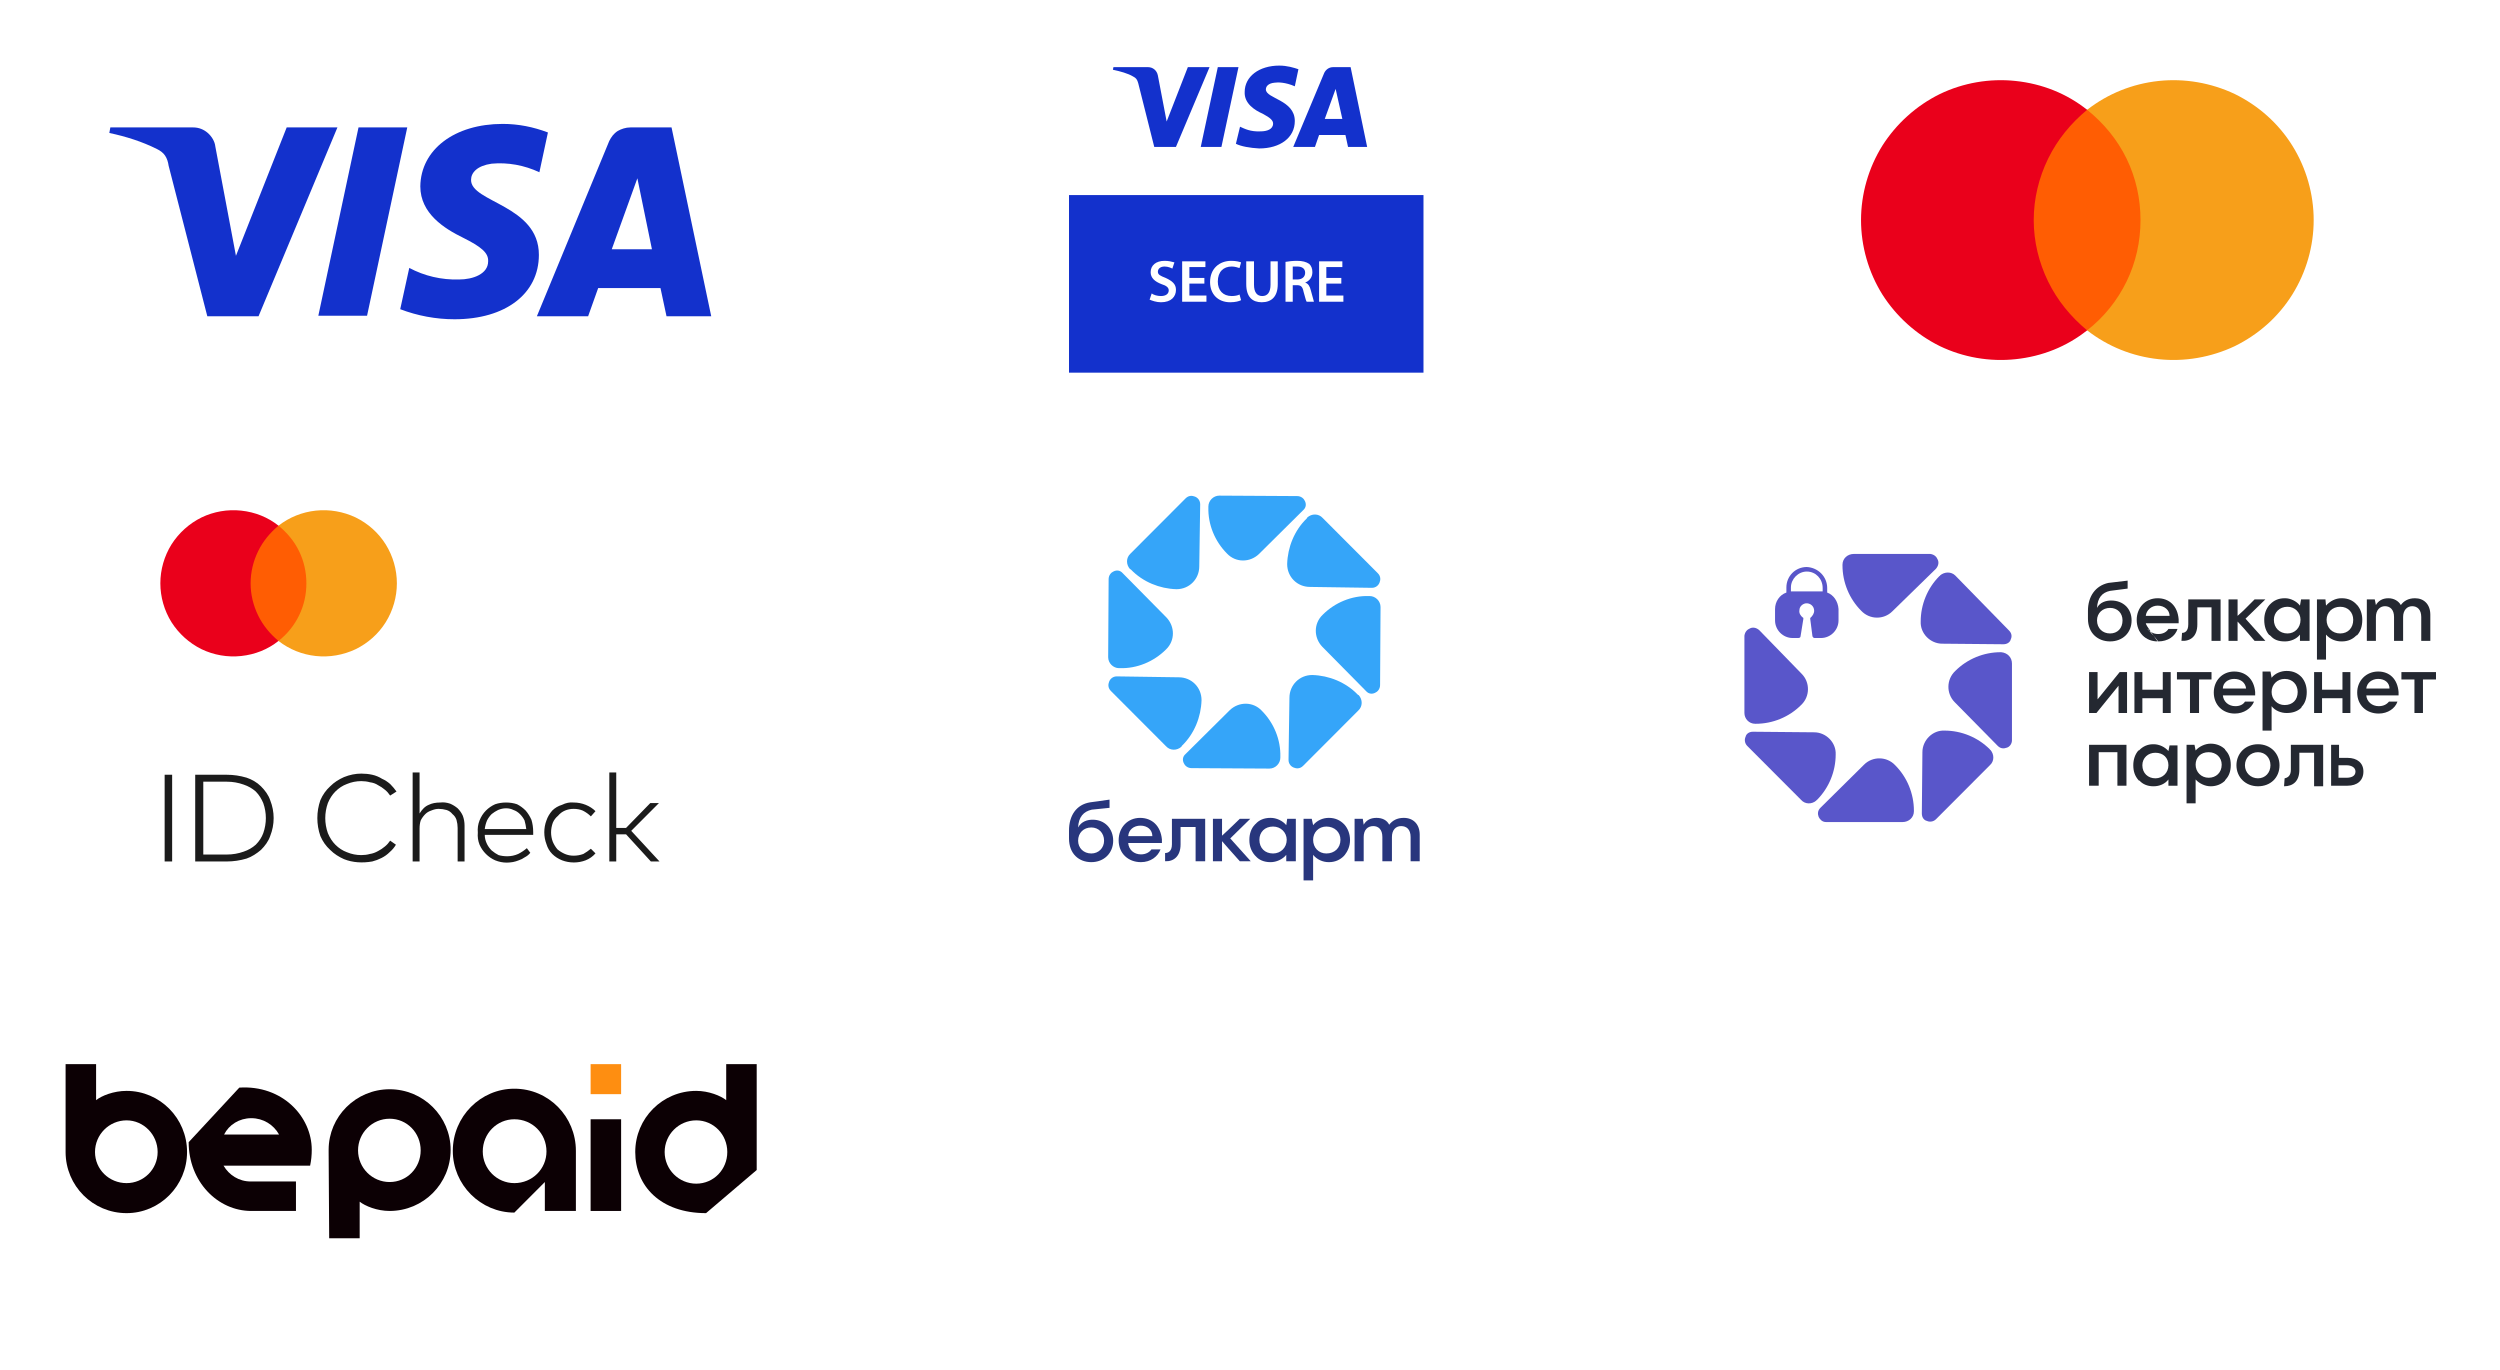 <svg width="343" height="188" viewBox="0 0 343 188" fill="none" xmlns="http://www.w3.org/2000/svg">
<path d="M46.295 17.483L35.472 43.388H28.442L23.134 22.733C23.065 22.25 22.927 21.766 22.651 21.352C22.376 20.937 21.962 20.661 21.548 20.454C19.48 19.418 17.275 18.727 15 18.243L15.138 17.483H26.512C27.27 17.483 27.959 17.76 28.51 18.243C29.062 18.727 29.476 19.418 29.544 20.108L32.371 35.099L39.333 17.483H46.295Z" fill="#1331CC"/>
<path d="M55.876 17.483L50.361 43.319H43.675L49.189 17.483H55.876Z" fill="#1331CC"/>
<path d="M64.629 24.668C64.561 27.776 73.935 28.122 73.935 34.961C73.935 40.28 69.386 43.803 62.355 43.803C59.804 43.803 57.254 43.319 54.91 42.421L56.151 36.757C58.219 37.862 60.562 38.415 62.975 38.346C64.905 38.346 66.973 37.586 66.973 35.859C67.042 34.684 66.008 33.855 63.526 32.612C60.976 31.369 57.667 29.296 57.667 25.566C57.736 20.523 62.355 17 68.972 17C71.109 17 73.177 17.415 75.176 18.174L74.004 23.632C71.936 22.665 69.661 22.25 67.456 22.457C65.457 22.734 64.629 23.701 64.629 24.668Z" fill="#1331CC"/>
<path fill-rule="evenodd" clip-rule="evenodd" d="M92.135 17.483L97.58 43.388H91.445L90.618 39.52H82.071L80.692 43.388H73.661L83.587 19.349C83.863 18.796 84.208 18.312 84.759 17.967C85.242 17.691 85.862 17.483 86.482 17.483H92.135ZM89.446 34.201L87.447 24.46L83.932 34.201H89.446Z" fill="#1331CC"/>
<path fill-rule="evenodd" clip-rule="evenodd" d="M169.919 9.213L167.58 20.155H164.744L167.083 9.213H169.919ZM184.595 18.521H180.979L180.412 20.155H177.434L181.688 9.995C181.901 9.568 182.326 9.213 182.893 9.213H185.304L187.572 20.155H184.949L184.595 18.521ZM184.169 16.318L183.248 12.197L181.759 16.318H184.169ZM172.755 20.368C171.479 20.297 170.274 20.084 169.565 19.728L170.132 17.384C170.77 17.668 171.55 18.094 172.968 18.023C173.818 18.023 174.669 17.739 174.669 16.957C174.669 16.531 174.315 16.176 173.251 15.608C172.117 15.11 170.699 14.187 170.77 12.623C170.77 10.492 172.755 9 175.52 9C176.583 9 177.505 9.284 178.143 9.497L177.647 11.842C176.371 11.274 175.307 11.274 174.882 11.345C174.031 11.416 173.677 11.842 173.677 12.268C173.677 13.547 177.647 13.689 177.647 16.602C177.647 18.876 175.662 20.368 172.755 20.368ZM165.949 9.213L161.341 20.155H158.363L156.165 11.416C156.024 10.918 155.882 10.705 155.456 10.492C154.747 10.066 153.684 9.782 152.691 9.568L152.762 9.213H157.512C158.15 9.213 158.718 9.639 158.859 10.35L160.065 16.673L162.971 9.213H165.949Z" fill="#1331CC"/>
<path fill-rule="evenodd" clip-rule="evenodd" d="M195.302 26.763H146.667V51.133H195.302V26.763ZM158.01 40.262C158.294 40.475 158.79 40.617 159.287 40.617C159.925 40.617 160.35 40.333 160.35 39.836C160.35 39.48 160.066 39.196 159.357 38.983C158.436 38.628 157.869 38.13 157.869 37.349C157.869 36.425 158.578 35.786 159.783 35.786C160.33 35.786 160.72 35.89 160.999 35.965C161.046 35.977 161.089 35.989 161.13 35.999L160.846 36.852C160.704 36.781 160.279 36.567 159.783 36.567C159.145 36.567 158.861 36.923 158.861 37.278C158.861 37.704 159.216 37.846 159.925 38.13C160.846 38.557 161.343 38.983 161.343 39.764C161.343 40.688 160.704 41.47 159.287 41.47C158.648 41.47 158.081 41.257 157.727 41.114L158.01 40.262ZM165.241 38.912H163.185V40.546H165.524V41.399H162.192V35.857H165.383V36.639H163.185V38.13H165.241V38.912ZM168.786 41.47C169.495 41.47 169.991 41.328 170.275 41.185L170.062 40.404C169.849 40.546 169.353 40.617 168.999 40.617C167.793 40.617 167.084 39.836 167.084 38.628C167.084 37.278 167.864 36.567 168.999 36.567C169.424 36.567 169.849 36.709 170.062 36.781L170.275 35.999C170.062 35.928 169.637 35.786 168.928 35.786C167.297 35.786 166.021 36.852 166.021 38.699C166.021 40.333 167.084 41.47 168.786 41.47ZM172.048 35.857V39.054C172.048 40.12 172.473 40.617 173.182 40.617C173.891 40.617 174.316 40.12 174.316 39.054V35.857H175.309V38.983C175.309 40.688 174.458 41.47 173.111 41.47C171.835 41.47 170.984 40.759 170.984 38.983V35.857H172.048ZM177.932 35.786C177.365 35.786 176.798 35.857 176.372 35.928V41.399H177.365V39.125H177.932C178.499 39.125 178.712 39.338 178.854 40.049C178.926 40.289 178.981 40.498 179.029 40.676C179.122 41.024 179.185 41.258 179.279 41.399H180.271C180.242 41.309 180.199 41.143 180.144 40.928L180.144 40.928L180.144 40.928L180.144 40.928L180.144 40.928C180.068 40.633 179.969 40.246 179.846 39.836C179.704 39.267 179.492 38.912 179.066 38.77C179.633 38.557 180.059 38.059 180.059 37.349C180.059 36.852 179.917 36.496 179.633 36.212C179.208 35.928 178.712 35.786 177.932 35.786ZM178.003 38.343H177.365V36.567H178.003C178.641 36.567 179.066 36.852 179.066 37.42C179.066 37.988 178.641 38.343 178.003 38.343ZM184.029 38.912H181.973V40.546H184.313V41.399H180.98V35.857H184.171V36.639H181.973V38.13H184.029V38.912Z" fill="#1331CC"/>
<path d="M294.759 45.323H277.943V15.066H294.759V45.323Z" fill="#FF5D03"/>
<path d="M281.002 38.62C282.276 41.237 284.123 43.472 286.353 45.323C283.55 47.557 280.174 48.897 276.543 49.28C272.977 49.663 269.346 49.025 266.161 47.493C262.913 45.897 260.174 43.408 258.263 40.408C256.352 37.344 255.333 33.769 255.333 30.195C255.333 26.62 256.352 23.045 258.263 19.981C260.174 16.981 262.913 14.492 266.161 12.896C269.346 11.364 272.977 10.726 276.543 11.109C280.174 11.492 283.55 12.832 286.353 15.066C284.123 16.917 282.276 19.151 281.002 21.769C279.728 24.386 279.028 27.258 279.028 30.195C279.028 33.131 279.728 36.003 281.002 38.62Z" fill="#EA001B"/>
<path d="M317.437 30.195C317.437 33.769 316.418 37.344 314.507 40.408C312.596 43.472 309.857 45.897 306.609 47.493C303.36 49.025 299.729 49.663 296.163 49.28C292.596 48.897 289.22 47.557 286.354 45.323C288.647 43.535 290.494 41.237 291.768 38.62C293.042 36.003 293.678 33.131 293.678 30.195C293.678 27.258 293.042 24.386 291.768 21.769C290.494 19.151 288.647 16.917 286.354 15.066C289.22 12.832 292.596 11.492 296.163 11.109C299.729 10.726 303.36 11.364 306.609 12.896C309.857 14.492 312.596 16.917 314.507 19.981C316.418 23.045 317.437 26.62 317.437 30.195Z" fill="#F79F1A"/>
<path fill-rule="evenodd" clip-rule="evenodd" d="M23.618 118.193H22.589V106.297H23.618V118.193ZM31.135 106.297C32.032 106.297 32.929 106.43 33.826 106.694C34.538 106.932 35.25 107.328 35.804 107.883C36.358 108.439 36.833 109.073 37.07 109.787C37.703 111.373 37.703 113.117 37.07 114.703C36.833 115.417 36.358 116.052 35.804 116.607C35.25 117.083 34.538 117.558 33.826 117.796C32.929 118.061 32.032 118.193 31.135 118.193H26.783V106.297H31.135ZM27.891 107.249V117.241H31.135C31.926 117.241 32.691 117.109 33.43 116.845C34.063 116.633 34.617 116.316 35.092 115.893C35.566 115.417 35.909 114.889 36.12 114.307C36.595 112.959 36.595 111.531 36.12 110.183C35.883 109.628 35.566 109.073 35.092 108.597C34.617 108.174 34.063 107.857 33.43 107.646C32.691 107.381 31.926 107.249 31.135 107.249H27.891ZM49.573 106.139C50.1 106.139 50.602 106.192 51.076 106.297C51.551 106.403 51.999 106.588 52.422 106.853C52.791 107.011 53.16 107.249 53.529 107.566C53.846 107.883 54.136 108.227 54.4 108.597L53.529 109.152C53.318 108.835 53.081 108.571 52.817 108.359C52.501 108.095 52.184 107.883 51.868 107.725C51.551 107.513 51.182 107.381 50.76 107.328C50.391 107.223 49.995 107.17 49.573 107.17C48.887 107.17 48.227 107.302 47.594 107.566C47.014 107.778 46.487 108.121 46.012 108.597C45.59 109.02 45.247 109.549 44.983 110.183C44.508 111.531 44.508 112.959 44.983 114.307C45.247 114.941 45.59 115.47 46.012 115.893C46.487 116.369 47.014 116.712 47.594 116.924C48.227 117.188 48.887 117.32 49.573 117.32C49.995 117.32 50.391 117.268 50.76 117.162C51.129 117.109 51.498 116.977 51.868 116.765C52.184 116.607 52.501 116.395 52.817 116.131C53.081 115.919 53.318 115.655 53.529 115.338L54.321 115.893C54.11 116.263 53.819 116.607 53.45 116.924C53.134 117.241 52.764 117.505 52.342 117.717C51.92 117.928 51.498 118.087 51.076 118.193C49.731 118.431 48.386 118.351 47.199 117.876C46.487 117.558 45.854 117.162 45.3 116.607C44.719 116.078 44.271 115.444 43.954 114.703C43.401 113.117 43.401 111.373 43.954 109.787C44.271 109.047 44.719 108.412 45.3 107.883C45.854 107.328 46.487 106.932 47.199 106.615C47.99 106.297 48.782 106.139 49.573 106.139ZM57.565 111.611C57.723 111.346 57.908 111.108 58.119 110.897C58.33 110.685 58.567 110.527 58.831 110.421C59.042 110.315 59.28 110.236 59.543 110.183C59.807 110.13 60.097 110.104 60.414 110.104C60.836 110.051 61.284 110.104 61.759 110.263C62.128 110.421 62.471 110.633 62.788 110.897C63.104 111.214 63.342 111.558 63.5 111.928C63.658 112.351 63.737 112.8 63.737 113.276V118.193H62.788V113.593C62.788 113.223 62.735 112.853 62.63 112.483C62.524 112.166 62.339 111.901 62.076 111.69C61.864 111.426 61.601 111.241 61.284 111.135C60.915 111.029 60.546 110.976 60.176 110.976C59.86 110.976 59.517 111.056 59.148 111.214C58.831 111.32 58.567 111.479 58.356 111.69C58.093 111.954 57.882 112.245 57.723 112.562C57.618 112.88 57.565 113.25 57.565 113.673V118.193H56.615V105.98H57.565V111.611ZM69.435 110.104C69.962 110.104 70.463 110.183 70.938 110.342C71.36 110.553 71.756 110.844 72.125 111.214C72.442 111.584 72.706 112.007 72.917 112.483C73.075 113.012 73.154 113.567 73.154 114.148C73.154 114.201 73.154 114.281 73.154 114.386C73.154 114.439 73.154 114.492 73.154 114.545H66.507C66.507 114.968 66.612 115.391 66.823 115.814C66.982 116.131 67.193 116.422 67.457 116.686C67.773 116.95 68.09 117.162 68.406 117.32C68.775 117.426 69.171 117.479 69.593 117.479C70.121 117.479 70.622 117.373 71.097 117.162C71.519 116.95 71.914 116.686 72.284 116.369L72.758 117.003C72.547 117.268 72.284 117.479 71.967 117.638C71.756 117.796 71.492 117.928 71.176 118.034C70.912 118.14 70.648 118.219 70.384 118.272C70.068 118.325 69.778 118.351 69.514 118.351C68.986 118.351 68.459 118.246 67.931 118.034C67.457 117.823 67.034 117.532 66.665 117.162C66.296 116.792 66.006 116.369 65.795 115.893C65.584 115.364 65.505 114.809 65.557 114.228C65.505 113.646 65.584 113.091 65.795 112.562C66.006 112.034 66.296 111.584 66.665 111.214C67.034 110.844 67.457 110.553 67.931 110.342C68.406 110.183 68.907 110.104 69.435 110.104ZM69.435 110.897C69.066 110.897 68.696 110.976 68.327 111.135C68.01 111.293 67.72 111.479 67.457 111.69C67.193 111.954 66.982 112.245 66.823 112.562C66.665 112.932 66.56 113.329 66.507 113.752H72.204C72.152 113.329 72.073 112.932 71.967 112.562C71.809 112.245 71.598 111.954 71.334 111.69C71.07 111.426 70.78 111.241 70.463 111.135C70.147 110.976 69.804 110.897 69.435 110.897ZM78.693 110.104C79.273 110.104 79.827 110.21 80.355 110.421C80.882 110.633 81.331 110.923 81.7 111.293L81.067 112.007C80.751 111.69 80.381 111.426 79.959 111.214C79.59 111.056 79.168 110.976 78.693 110.976C78.271 110.976 77.876 111.056 77.506 111.214C77.137 111.373 76.82 111.611 76.557 111.928C76.24 112.192 76.003 112.509 75.844 112.88C75.528 113.778 75.528 114.651 75.844 115.496C76.003 115.867 76.214 116.21 76.478 116.527C76.794 116.792 77.137 117.003 77.506 117.162C77.876 117.32 78.271 117.4 78.693 117.4C79.168 117.4 79.616 117.32 80.038 117.162C80.408 116.95 80.751 116.712 81.067 116.448L81.7 117.083C81.331 117.505 80.882 117.823 80.355 118.034C79.326 118.431 78.139 118.431 77.111 118.034C76.583 117.823 76.135 117.532 75.765 117.162C75.396 116.792 75.132 116.342 74.974 115.814C74.578 114.783 74.578 113.593 74.974 112.562C75.132 112.086 75.396 111.637 75.765 111.214C76.135 110.844 76.583 110.58 77.111 110.421C77.638 110.157 78.166 110.051 78.693 110.104ZM84.549 113.593H85.894L89.218 110.183H90.405L86.606 113.99L90.484 118.193H89.297L85.894 114.466H84.549V118.193H83.599V105.98H84.549V113.593Z" fill="#1B1B1B"/>
<path d="M42.604 87.937H33.816V72.125H42.604V87.937Z" fill="#FF5D03"/>
<path d="M35.414 84.434C36.08 85.802 37.046 86.969 38.211 87.937C36.746 89.104 34.982 89.805 33.084 90.005C31.22 90.205 29.323 89.872 27.659 89.071C25.961 88.237 24.53 86.936 23.531 85.368C22.533 83.767 22 81.899 22 80.031C22 78.163 22.533 76.295 23.531 74.694C24.53 73.126 25.961 71.825 27.659 70.991C29.323 70.19 31.22 69.857 33.084 70.057C34.982 70.257 36.746 70.957 38.211 72.125C37.046 73.092 36.08 74.26 35.414 75.628C34.749 76.995 34.383 78.496 34.383 80.031C34.383 81.565 34.749 83.067 35.414 84.434Z" fill="#EA001B"/>
<path d="M54.452 80.031C54.452 81.899 53.919 83.767 52.921 85.368C51.922 86.97 50.491 88.237 48.793 89.071C47.096 89.872 45.198 90.205 43.334 90.005C41.47 89.805 39.706 89.105 38.208 87.937C39.406 87.003 40.372 85.802 41.037 84.434C41.703 83.067 42.036 81.566 42.036 80.031C42.036 78.496 41.703 76.995 41.037 75.628C40.372 74.26 39.406 73.093 38.208 72.125C39.706 70.957 41.47 70.257 43.334 70.057C45.198 69.857 47.096 70.19 48.793 70.991C50.491 71.825 51.922 73.093 52.921 74.694C53.919 76.295 54.452 78.163 54.452 80.031Z" fill="#F79F1A"/>
<path fill-rule="evenodd" clip-rule="evenodd" d="M152.729 115.344C152.729 117.035 151.479 118.287 149.729 118.287C148.042 118.287 146.667 117.16 146.667 115.031V113.966C146.667 111.899 147.667 110.396 149.542 110.083L152.229 109.708V110.835L149.791 111.085C148.667 111.336 147.979 112.087 147.917 113.528C148.354 112.713 149.167 112.463 149.916 112.463C151.541 112.463 152.729 113.653 152.729 115.344ZM151.479 115.344C151.479 114.279 150.729 113.528 149.729 113.528C148.667 113.528 147.917 114.279 147.917 115.344C147.917 116.346 148.667 117.097 149.729 117.097C150.729 117.097 151.479 116.346 151.479 115.344Z" fill="#28367D"/>
<path fill-rule="evenodd" clip-rule="evenodd" d="M154.79 115.657C154.852 116.596 155.602 117.222 156.54 117.222C157.227 117.222 157.727 116.909 157.977 116.534H159.227C158.852 117.536 157.852 118.287 156.54 118.287C154.79 118.287 153.478 117.097 153.478 115.281C153.478 113.528 154.727 112.213 156.415 112.213C158.039 112.213 159.227 113.277 159.414 115.156C159.414 115.323 159.414 115.49 159.414 115.657H154.79ZM158.102 114.718C158.102 113.841 157.414 113.277 156.477 113.277C155.54 113.277 154.852 113.841 154.79 114.718H158.102Z" fill="#28367D"/>
<path d="M159.851 117.035C160.288 117.035 160.788 116.784 160.788 115.845V112.338H165.35V118.162H164.037V113.465H161.975V115.845C161.975 117.473 161.038 118.225 159.851 118.162V117.035Z" fill="#28367D"/>
<path d="M168.789 115.031L171.538 112.338H170.101L168.539 113.841L167.664 114.655V112.338H166.477H166.414V118.162H166.477H167.664V115.407L168.539 116.409L170.101 118.162H171.601L168.789 115.031Z" fill="#28367D"/>
<path fill-rule="evenodd" clip-rule="evenodd" d="M177.788 112.338V118.162H176.476V117.285C175.976 117.911 175.101 118.287 174.351 118.287C174.351 118.287 174.33 118.287 174.289 118.287C173.414 118.287 172.726 117.974 172.289 117.473C172.247 117.431 172.226 117.41 172.226 117.41C172.185 117.368 172.164 117.348 172.164 117.348C171.664 116.763 171.414 116.074 171.414 115.281C171.414 115.281 171.414 115.26 171.414 115.218C171.414 114.404 171.664 113.653 172.164 113.152C172.164 113.11 172.185 113.089 172.226 113.089C172.226 113.089 172.247 113.068 172.289 113.027C172.726 112.526 173.414 112.212 174.289 112.212C174.33 112.212 174.351 112.212 174.351 112.212C175.101 112.212 175.976 112.588 176.476 113.214L176.601 112.338H177.788ZM176.538 115.218C176.538 114.216 175.726 113.402 174.664 113.402C173.539 113.402 172.789 114.154 172.789 115.218C172.789 116.346 173.539 117.097 174.664 117.097C175.726 117.097 176.538 116.283 176.538 115.218Z" fill="#28367D"/>
<path fill-rule="evenodd" clip-rule="evenodd" d="M179.972 112.338L180.16 113.215C180.66 112.588 181.472 112.213 182.285 112.213C182.326 112.213 182.347 112.213 182.347 112.213C183.159 112.213 183.847 112.526 184.347 113.027C184.388 113.068 184.409 113.089 184.409 113.089C184.409 113.089 184.43 113.11 184.472 113.152C184.909 113.653 185.222 114.404 185.222 115.219C185.222 115.26 185.222 115.281 185.222 115.281C185.222 116.095 184.909 116.784 184.472 117.348C184.43 117.348 184.409 117.369 184.409 117.41C184.409 117.41 184.388 117.431 184.347 117.473C183.847 117.974 183.159 118.287 182.347 118.287C182.347 118.287 182.326 118.287 182.285 118.287C181.472 118.287 180.66 117.911 180.16 117.285V120.792H178.848V112.338H179.972ZM181.972 117.097C183.097 117.097 183.909 116.346 183.909 115.219C183.909 114.154 183.097 113.402 181.972 113.402C180.91 113.402 180.16 114.217 180.16 115.219C180.16 116.283 180.91 117.097 181.972 117.097Z" fill="#28367D"/>
<path d="M194.785 114.53V118.162H193.535V114.843C193.535 113.778 192.972 113.34 192.223 113.34C191.535 113.34 190.973 113.841 190.973 114.843V118.162H189.661V114.843C189.661 113.778 189.098 113.34 188.411 113.34C187.661 113.34 187.098 113.841 187.098 114.843V118.162H185.849V112.338H186.973L187.098 113.152C187.411 112.588 187.973 112.212 188.848 112.212C189.661 112.212 190.285 112.526 190.598 113.152C191.035 112.588 191.66 112.212 192.598 112.212C193.91 112.212 194.785 113.089 194.785 114.53Z" fill="#28367D"/>
<path d="M168.726 97.434L162.665 103.446C162.227 103.821 162.227 104.322 162.415 104.698C162.54 105.011 162.915 105.387 163.477 105.387L174.163 105.45C174.975 105.45 175.663 104.761 175.663 103.947C175.663 103.905 175.663 103.863 175.663 103.821C175.725 101.504 174.788 99.187 173.101 97.496C171.913 96.244 169.976 96.244 168.726 97.434Z" fill="#35A5F9"/>
<path d="M161.726 92.925L153.228 92.799C152.665 92.799 152.29 93.175 152.165 93.551C152.04 93.864 151.978 94.365 152.415 94.803L159.977 102.381C160.539 103.007 161.476 103.007 162.101 102.444C162.101 102.402 162.122 102.36 162.164 102.318C163.851 100.69 164.788 98.373 164.851 96.056C164.851 94.302 163.476 92.925 161.726 92.925Z" fill="#35A5F9"/>
<path d="M153.541 91.672C153.582 91.672 153.624 91.672 153.666 91.672C155.978 91.735 158.29 90.795 159.977 89.104C161.227 87.915 161.227 85.973 160.04 84.721L154.041 78.646C153.666 78.208 153.166 78.208 152.791 78.396C152.478 78.521 152.104 78.897 152.104 79.46L152.041 90.169C152.041 90.983 152.728 91.672 153.541 91.672Z" fill="#35A5F9"/>
<path d="M155.166 78.145C156.791 79.836 159.103 80.775 161.415 80.838C163.165 80.838 164.54 79.46 164.54 77.707L164.665 69.19C164.665 68.626 164.29 68.25 163.915 68.125C163.602 68 163.102 67.937 162.665 68.376L155.104 75.953C154.479 76.517 154.479 77.456 155.041 78.082C155.083 78.082 155.125 78.103 155.166 78.145Z" fill="#35A5F9"/>
<path d="M172.725 76.016L178.787 70.004C179.224 69.628 179.224 69.127 179.037 68.751C178.912 68.438 178.537 68.063 177.975 68.063L167.289 68C166.476 68 165.789 68.689 165.789 69.503C165.789 69.545 165.789 69.587 165.789 69.628C165.727 71.945 166.664 74.263 168.351 75.953C169.538 77.206 171.476 77.206 172.725 76.016Z" fill="#35A5F9"/>
<path d="M179.723 80.525L188.222 80.65C188.784 80.65 189.159 80.274 189.284 79.898C189.409 79.585 189.472 79.084 189.034 78.646L181.473 71.068C180.91 70.442 179.973 70.442 179.348 71.006C179.348 71.047 179.327 71.089 179.286 71.131C177.598 72.759 176.661 75.076 176.599 77.394C176.599 79.147 177.973 80.525 179.723 80.525Z" fill="#35A5F9"/>
<path d="M187.91 81.777C187.868 81.777 187.827 81.777 187.785 81.777C185.473 81.715 183.161 82.654 181.474 84.345C180.224 85.535 180.224 87.476 181.411 88.729L187.41 94.803C187.785 95.242 188.285 95.242 188.66 95.054C188.972 94.928 189.347 94.553 189.347 93.989L189.41 83.28C189.41 82.466 188.722 81.777 187.91 81.777Z" fill="#35A5F9"/>
<path d="M186.285 95.304C184.66 93.613 182.348 92.674 180.036 92.611C178.286 92.611 176.911 93.989 176.911 95.742L176.786 104.259C176.786 104.823 177.161 105.199 177.536 105.324C177.848 105.449 178.348 105.512 178.786 105.073L186.347 97.496C186.972 96.932 186.972 95.993 186.41 95.367C186.368 95.367 186.326 95.346 186.285 95.304Z" fill="#35A5F9"/>
<path d="M260.022 104.993C258.855 103.746 256.911 103.746 255.745 104.915L249.756 110.838C249.367 111.228 249.367 111.695 249.523 112.085C249.678 112.397 249.99 112.786 250.534 112.786H261.033C261.888 112.786 262.588 112.163 262.588 111.306C262.588 111.254 262.588 111.228 262.588 111.228C262.588 108.89 261.655 106.629 260.022 104.993Z" fill="#5956CA"/>
<path d="M251.856 103.512C251.934 101.875 250.534 100.472 248.901 100.472L240.502 100.394C239.957 100.394 239.569 100.706 239.491 101.096C239.335 101.408 239.335 101.953 239.724 102.343L247.112 109.747C247.657 110.37 248.59 110.37 249.212 109.825C249.212 109.773 249.238 109.747 249.29 109.747C250.923 108.11 251.856 105.85 251.856 103.512Z" fill="#5956CA"/>
<path d="M247.11 96.731C248.354 95.562 248.354 93.614 247.188 92.445L241.355 86.444C240.888 86.054 240.422 86.054 240.111 86.21C239.722 86.366 239.411 86.677 239.333 87.223V97.822C239.333 98.602 239.955 99.303 240.811 99.303C240.862 99.303 240.888 99.303 240.888 99.303C243.221 99.303 245.477 98.368 247.11 96.731Z" fill="#5956CA"/>
<path d="M255.355 83.794C256.522 85.041 258.466 85.041 259.633 83.872L265.621 78.026C266.01 77.559 266.01 77.091 265.854 76.779C265.699 76.39 265.388 76.078 264.843 76H254.344C253.489 76 252.789 76.624 252.789 77.481C252.789 77.533 252.789 77.559 252.789 77.559C252.789 79.897 253.722 82.157 255.355 83.794Z" fill="#5956CA"/>
<path d="M263.52 85.275C263.442 86.912 264.842 88.314 266.475 88.314L274.874 88.392C275.418 88.392 275.807 88.081 275.885 87.691C276.041 87.379 276.041 86.912 275.652 86.522L268.264 78.962C267.719 78.416 266.786 78.416 266.164 78.962C266.164 79.014 266.138 79.04 266.086 79.04C264.453 80.677 263.52 82.937 263.52 85.275Z" fill="#5956CA"/>
<path d="M268.264 92.055C267.02 93.224 267.02 95.173 268.187 96.342L274.097 102.343C274.486 102.732 274.953 102.732 275.342 102.577C275.653 102.499 276.041 102.109 276.041 101.563V91.042C276.041 90.185 275.419 89.561 274.564 89.483C274.512 89.483 274.486 89.483 274.486 89.483C272.153 89.483 269.898 90.418 268.264 92.055Z" fill="#5956CA"/>
<path d="M266.787 100.238C265.153 100.16 263.754 101.563 263.754 103.2L263.676 111.617C263.676 112.163 263.987 112.552 264.376 112.63C264.687 112.786 265.231 112.786 265.62 112.396L273.008 104.992C273.63 104.447 273.63 103.512 273.086 102.888C273.034 102.888 273.008 102.862 273.008 102.81C271.375 101.173 269.12 100.238 266.787 100.238Z" fill="#5956CA"/>
<path fill-rule="evenodd" clip-rule="evenodd" d="M252.246 83.56V85.119C252.246 86.444 251.158 87.535 249.835 87.535H248.98C248.824 87.535 248.747 87.457 248.669 87.301L248.358 84.885C248.358 84.781 248.384 84.729 248.436 84.729C248.669 84.495 248.902 84.184 248.902 83.794C248.902 83.17 248.358 82.703 247.736 82.781C247.269 82.859 246.88 83.248 246.88 83.716C246.802 84.106 247.036 84.495 247.347 84.729C247.399 84.729 247.425 84.781 247.425 84.885L247.036 87.301C247.036 87.457 246.88 87.535 246.725 87.535H245.947C244.625 87.535 243.536 86.444 243.536 85.119V83.56C243.536 82.547 244.158 81.612 245.092 81.3V80.599C245.092 79.04 246.336 77.793 247.891 77.793C249.447 77.871 250.691 79.118 250.691 80.676V81.3C251.546 81.612 252.169 82.469 252.246 83.56ZM250.069 80.676C250.069 79.429 249.136 78.416 247.891 78.416C246.725 78.416 245.714 79.429 245.714 80.599V81.144C245.766 81.144 245.843 81.144 245.947 81.144C246.025 81.144 249.991 81.144 250.069 81.144V80.676Z" fill="#5956CA"/>
<path fill-rule="evenodd" clip-rule="evenodd" d="M292.455 85.119C292.455 86.833 291.211 88.002 289.5 88.002C287.867 88.002 286.467 86.911 286.467 84.885V83.794C286.467 81.846 287.478 80.365 289.267 79.975L291.911 79.663V80.754L289.5 81.066C288.411 81.3 287.789 82.001 287.711 83.404C288.1 82.625 288.955 82.391 289.655 82.391C291.289 82.391 292.455 83.482 292.455 85.119ZM291.211 85.119C291.211 84.106 290.511 83.404 289.5 83.404C288.489 83.404 287.711 84.106 287.711 85.119C287.711 86.21 288.489 86.911 289.5 86.911C290.511 86.911 291.211 86.21 291.211 85.119Z" fill="#242831"/>
<path fill-rule="evenodd" clip-rule="evenodd" d="M294.401 85.508C294.401 85.664 294.712 86.132 295.1 86.677C295.049 86.625 294.971 86.573 294.867 86.521C295.023 86.755 295.256 86.989 295.489 87.223C295.723 87.612 295.956 87.924 296.034 88.002C294.401 88.002 293.156 86.833 293.156 85.041C293.156 83.404 294.323 82.079 296.034 82.079C297.589 82.079 298.756 83.092 298.911 84.963C298.911 85.118 298.911 85.3 298.911 85.508H294.401ZM295.489 87.223C295.386 87.067 295.256 86.885 295.1 86.677C295.412 86.911 295.723 86.989 296.111 86.989C296.811 86.989 297.278 86.677 297.511 86.288H298.756C298.445 87.301 297.434 88.002 296.111 88.002C296.111 88.002 295.8 87.612 295.489 87.223ZM294.634 86.288C294.686 86.391 294.763 86.469 294.867 86.521C294.789 86.365 294.634 86.288 294.634 86.288ZM297.667 84.495C297.667 83.716 296.967 83.092 296.034 83.092C295.178 83.092 294.478 83.716 294.401 84.495H297.667Z" fill="#242831"/>
<path d="M299.376 86.833C299.764 86.833 300.231 86.6 300.231 85.664V82.235H304.664V87.924H303.42V83.326H301.475V85.664C301.475 87.301 300.542 88.002 299.298 87.924L299.376 86.833Z" fill="#242831"/>
<path d="M308.086 84.885L310.808 82.235H309.33L307.853 83.716L306.997 84.496V82.235H305.831H305.753V87.925H305.831H306.997V85.275L307.853 86.21L309.33 87.925H310.808L308.086 84.885Z" fill="#242831"/>
<path fill-rule="evenodd" clip-rule="evenodd" d="M316.875 82.234V87.924H315.553V87.067C315.086 87.69 314.231 88.002 313.531 88.002C313.531 88.002 313.505 88.002 313.453 88.002C312.598 88.002 311.975 87.768 311.509 87.222C311.457 87.222 311.431 87.197 311.431 87.144C311.379 87.144 311.353 87.144 311.353 87.144C310.887 86.625 310.653 85.924 310.653 85.04C310.653 84.261 310.887 83.559 311.353 83.014C311.353 83.014 311.379 82.988 311.431 82.936C311.431 82.936 311.457 82.91 311.509 82.858C311.975 82.39 312.598 82.079 313.453 82.079C313.505 82.079 313.531 82.079 313.531 82.079C314.231 82.079 315.086 82.468 315.553 83.092L315.708 82.234H316.875ZM315.631 85.04C315.631 84.027 314.853 83.248 313.842 83.248C312.753 83.248 311.975 84.027 311.975 85.04C311.975 86.131 312.753 86.911 313.842 86.911C314.853 86.911 315.631 86.131 315.631 85.04Z" fill="#242831"/>
<path fill-rule="evenodd" clip-rule="evenodd" d="M319.051 82.235L319.129 83.092C319.673 82.469 320.451 82.079 321.229 82.079C321.229 82.079 321.255 82.079 321.307 82.079C322.162 82.079 322.784 82.391 323.251 82.858C323.303 82.91 323.329 82.936 323.329 82.936C323.329 82.988 323.355 83.014 323.406 83.014C323.873 83.56 324.106 84.261 324.106 85.041C324.106 85.924 323.873 86.625 323.406 87.145C323.355 87.145 323.329 87.145 323.329 87.145C323.329 87.197 323.303 87.223 323.251 87.223C322.784 87.691 322.162 88.002 321.307 88.002C321.255 88.002 321.229 88.002 321.229 88.002C320.451 88.002 319.673 87.691 319.129 87.067V90.496H317.885V82.235H319.051ZM321.073 86.911C322.162 86.911 322.862 86.132 322.862 85.041C322.862 84.027 322.162 83.248 321.073 83.248C319.985 83.248 319.207 84.027 319.207 85.041C319.207 86.132 319.985 86.911 321.073 86.911Z" fill="#242831"/>
<path d="M333.44 84.339V87.924H332.195V84.651C332.195 83.638 331.651 83.17 330.951 83.17C330.251 83.17 329.707 83.716 329.707 84.651V87.924H328.462V84.651C328.462 83.638 327.918 83.17 327.218 83.17C326.518 83.17 325.974 83.716 325.974 84.651V87.924H324.729V82.235H325.818L325.974 83.014C326.285 82.469 326.829 82.079 327.685 82.079C328.462 82.079 329.085 82.469 329.396 83.014C329.785 82.469 330.407 82.079 331.34 82.079C332.584 82.079 333.44 82.936 333.44 84.339Z" fill="#242831"/>
<path d="M290.819 92.211H291.83V97.823H290.663V94.082L287.63 97.823H286.619V92.211H287.786V95.952L290.819 92.211Z" fill="#242831"/>
<path d="M296.732 92.211H297.821V97.823H296.732V95.796H293.933V97.823H292.844V92.211H293.933V94.627H296.732V92.211Z" fill="#242831"/>
<path d="M331.262 97.823V93.224H329.474V92.211H334.218V93.224H332.429V97.823H331.262Z" fill="#242831"/>
<path fill-rule="evenodd" clip-rule="evenodd" d="M304.976 95.406C305.054 96.264 305.753 96.887 306.687 96.887C307.309 96.887 307.775 96.653 308.009 96.264H309.253C308.864 97.199 307.853 97.9 306.609 97.9C304.976 97.9 303.731 96.731 303.731 95.017C303.731 93.38 304.898 92.133 306.531 92.133C308.087 92.133 309.253 93.146 309.409 94.939C309.409 95.095 309.409 95.251 309.409 95.406H304.976ZM308.164 94.471C308.087 93.692 307.464 93.146 306.531 93.146C305.676 93.146 304.976 93.692 304.976 94.471H308.164Z" fill="#242831"/>
<path fill-rule="evenodd" clip-rule="evenodd" d="M324.652 95.406C324.729 96.264 325.429 96.887 326.363 96.887C326.985 96.887 327.451 96.653 327.762 96.264H328.929C328.618 97.199 327.607 97.9 326.363 97.9C324.652 97.9 323.407 96.731 323.407 95.017C323.407 93.38 324.652 92.133 326.285 92.133C327.84 92.133 328.929 93.146 329.084 94.939C329.084 95.095 329.084 95.251 329.084 95.406H324.652ZM327.84 94.471C327.84 93.692 327.218 93.146 326.285 93.146C325.429 93.146 324.729 93.692 324.652 94.471H327.84Z" fill="#242831"/>
<path d="M321.385 92.211H322.473V97.823H321.385V95.796H318.585V97.823H317.496V92.211H318.585V94.627H321.385V92.211Z" fill="#242831"/>
<path d="M300.464 97.823V93.224H298.676V92.211H303.42V93.224H301.709V97.823H300.464Z" fill="#242831"/>
<path fill-rule="evenodd" clip-rule="evenodd" d="M311.509 92.133L311.664 92.991C312.131 92.367 312.986 92.055 313.686 92.055C313.686 92.055 313.712 92.055 313.764 92.055C314.619 92.055 315.242 92.367 315.708 92.835C315.708 92.835 315.734 92.861 315.786 92.913C316.253 93.458 316.486 94.16 316.486 94.939C316.486 95.796 316.253 96.498 315.786 96.966C315.786 96.966 315.786 96.991 315.786 97.043C315.734 97.043 315.708 97.069 315.708 97.121C315.242 97.589 314.542 97.823 313.764 97.823C313.712 97.823 313.686 97.823 313.686 97.823C312.986 97.823 312.131 97.511 311.664 96.888V100.239H310.42V92.133H311.509ZM313.453 96.732C314.542 96.732 315.242 96.03 315.242 94.939C315.242 93.926 314.542 93.147 313.453 93.147C312.442 93.147 311.664 93.926 311.664 94.939C311.664 95.952 312.442 96.732 313.453 96.732Z" fill="#242831"/>
<path d="M291.752 102.188V107.799H290.508V103.201H287.941V107.799H286.619V102.188H291.752Z" fill="#242831"/>
<path fill-rule="evenodd" clip-rule="evenodd" d="M322.083 103.98C323.406 103.98 324.261 104.682 324.261 105.851C324.261 107.098 323.406 107.799 322.083 107.799H319.828V102.188H320.917V103.98H322.083ZM321.928 106.708C322.628 106.708 323.172 106.474 323.172 105.851C323.172 105.305 322.628 104.993 321.928 104.993H320.839V106.708H321.928Z" fill="#242831"/>
<path fill-rule="evenodd" clip-rule="evenodd" d="M297.664 102.265H298.753V107.799H297.508V106.941C297.042 107.565 296.264 107.877 295.486 107.877C295.434 107.877 295.408 107.877 295.408 107.877C294.631 107.877 293.931 107.565 293.542 107.097C293.49 107.097 293.464 107.097 293.464 107.097C293.412 107.045 293.386 107.019 293.386 107.019C292.92 106.474 292.687 105.85 292.687 104.993C292.687 104.214 292.92 103.512 293.386 102.967C293.386 102.967 293.412 102.967 293.464 102.967C293.464 102.967 293.49 102.941 293.542 102.889C294.009 102.421 294.631 102.109 295.408 102.109C295.408 102.109 295.434 102.109 295.486 102.109C296.264 102.109 297.042 102.499 297.508 103.045L297.664 102.265ZM297.508 104.993C297.508 103.98 296.808 103.278 295.72 103.278C294.709 103.278 293.931 103.98 293.931 104.993C293.931 106.084 294.709 106.786 295.72 106.786C296.731 106.786 297.508 106.006 297.508 104.993Z" fill="#242831"/>
<path fill-rule="evenodd" clip-rule="evenodd" d="M301.084 102.187L301.239 102.967C301.706 102.421 302.562 102.031 303.261 102.031C303.313 102.031 303.339 102.031 303.339 102.031C304.117 102.031 304.817 102.343 305.283 102.811C305.283 102.811 305.283 102.837 305.283 102.889C305.335 102.889 305.361 102.915 305.361 102.967C305.828 103.434 306.061 104.136 306.061 104.915V104.993C306.061 105.772 305.828 106.474 305.361 106.942C305.361 106.993 305.335 107.019 305.283 107.019C305.283 107.019 305.283 107.045 305.283 107.097C304.817 107.565 304.117 107.877 303.339 107.877C303.339 107.877 303.313 107.877 303.261 107.877C302.562 107.877 301.706 107.487 301.239 106.942V110.215H299.995V102.187H301.084ZM303.028 106.708C304.039 106.708 304.817 106.006 304.817 104.915C304.817 103.902 304.039 103.201 303.028 103.201C301.939 103.201 301.239 103.902 301.239 104.915C301.239 105.928 302.017 106.708 303.028 106.708Z" fill="#242831"/>
<path d="M313.45 106.786C313.839 106.708 314.305 106.474 314.305 105.617V102.188H318.738V107.877H317.494V103.279H315.472V105.617C315.472 107.175 314.616 107.877 313.372 107.877L313.45 106.786Z" fill="#242831"/>
<path fill-rule="evenodd" clip-rule="evenodd" d="M312.75 104.993C312.75 106.708 311.506 107.877 309.795 107.877C308.084 107.877 306.84 106.63 306.84 104.993C306.84 103.356 308.084 102.109 309.795 102.109C311.506 102.109 312.75 103.356 312.75 104.993ZM311.506 104.993C311.506 103.98 310.806 103.2 309.795 103.2C308.784 103.2 308.006 103.98 308.006 104.993C308.006 106.006 308.784 106.785 309.795 106.785C310.806 106.785 311.506 106.006 311.506 104.993Z" fill="#242831"/>
<path fill-rule="evenodd" clip-rule="evenodd" d="M34.479 166.144C29.846 166.144 25.886 162.1 25.886 156.708L32.835 149.22C38.738 148.846 42.773 153.189 42.773 157.757C42.773 158.506 42.698 159.23 42.548 159.928H30.668C31.415 161.201 32.76 162.1 34.404 162.1H40.606V166.144H34.479ZM30.743 155.66H38.289C37.542 154.312 36.123 153.414 34.479 153.414C32.835 153.414 31.415 154.312 30.743 155.66Z" fill="#0C0004"/>
<path fill-rule="evenodd" clip-rule="evenodd" d="M13.184 150.942C13.931 150.343 15.575 149.669 17.369 149.669C21.927 149.669 25.663 153.413 25.663 158.056C25.663 162.699 21.927 166.443 17.369 166.443C12.736 166.443 9 162.699 9 158.056V146H13.184V150.942ZM21.628 158.056C21.628 155.66 19.685 153.713 17.369 153.713C14.978 153.713 13.035 155.66 13.035 158.056C13.035 160.452 14.978 162.324 17.369 162.324C19.685 162.324 21.628 160.452 21.628 158.056Z" fill="#0C0004"/>
<path fill-rule="evenodd" clip-rule="evenodd" d="M103.819 146V160.527L96.87 166.443C90.593 166.443 87.156 162.699 87.156 158.056C87.156 153.413 90.892 149.669 95.525 149.669C97.243 149.669 98.887 150.343 99.635 150.942V146H103.819ZM99.784 158.056C99.784 155.66 97.916 153.713 95.525 153.713C93.134 153.713 91.191 155.66 91.191 158.056C91.191 160.452 93.134 162.399 95.525 162.399C97.916 162.399 99.784 160.452 99.784 158.056Z" fill="#0C0004"/>
<path fill-rule="evenodd" clip-rule="evenodd" d="M49.348 169.888H45.164L45.089 158.131V157.757C45.089 153.189 48.825 149.445 53.458 149.445C58.09 149.445 61.826 153.189 61.826 157.757C61.826 162.399 58.09 166.143 53.458 166.143C51.739 166.143 50.095 165.469 49.348 164.87V169.888ZM57.717 157.832C57.717 155.435 55.849 153.488 53.458 153.488C51.066 153.488 49.124 155.435 49.124 157.832C49.124 160.228 51.066 162.175 53.458 162.175C55.849 162.175 57.717 160.228 57.717 157.832Z" fill="#0C0004"/>
<path fill-rule="evenodd" clip-rule="evenodd" d="M74.753 162.174L70.569 166.368C65.936 166.368 62.125 162.549 62.125 157.906C62.125 153.189 65.936 149.37 70.569 149.37C75.276 149.37 79.012 153.189 79.012 157.906V166.143H74.753V162.174ZM74.977 157.981C74.977 155.51 73.034 153.563 70.569 153.563C68.177 153.563 66.235 155.51 66.235 157.981C66.235 160.377 68.177 162.324 70.569 162.324C73.034 162.324 74.977 160.377 74.977 157.981Z" fill="#0C0004"/>
<path d="M81.032 153.563H85.217V166.144H81.032V153.563Z" fill="#0C0004"/>
<path d="M81.032 146H85.217V150.118H81.032V146Z" fill="#FE8E11"/>
</svg>

